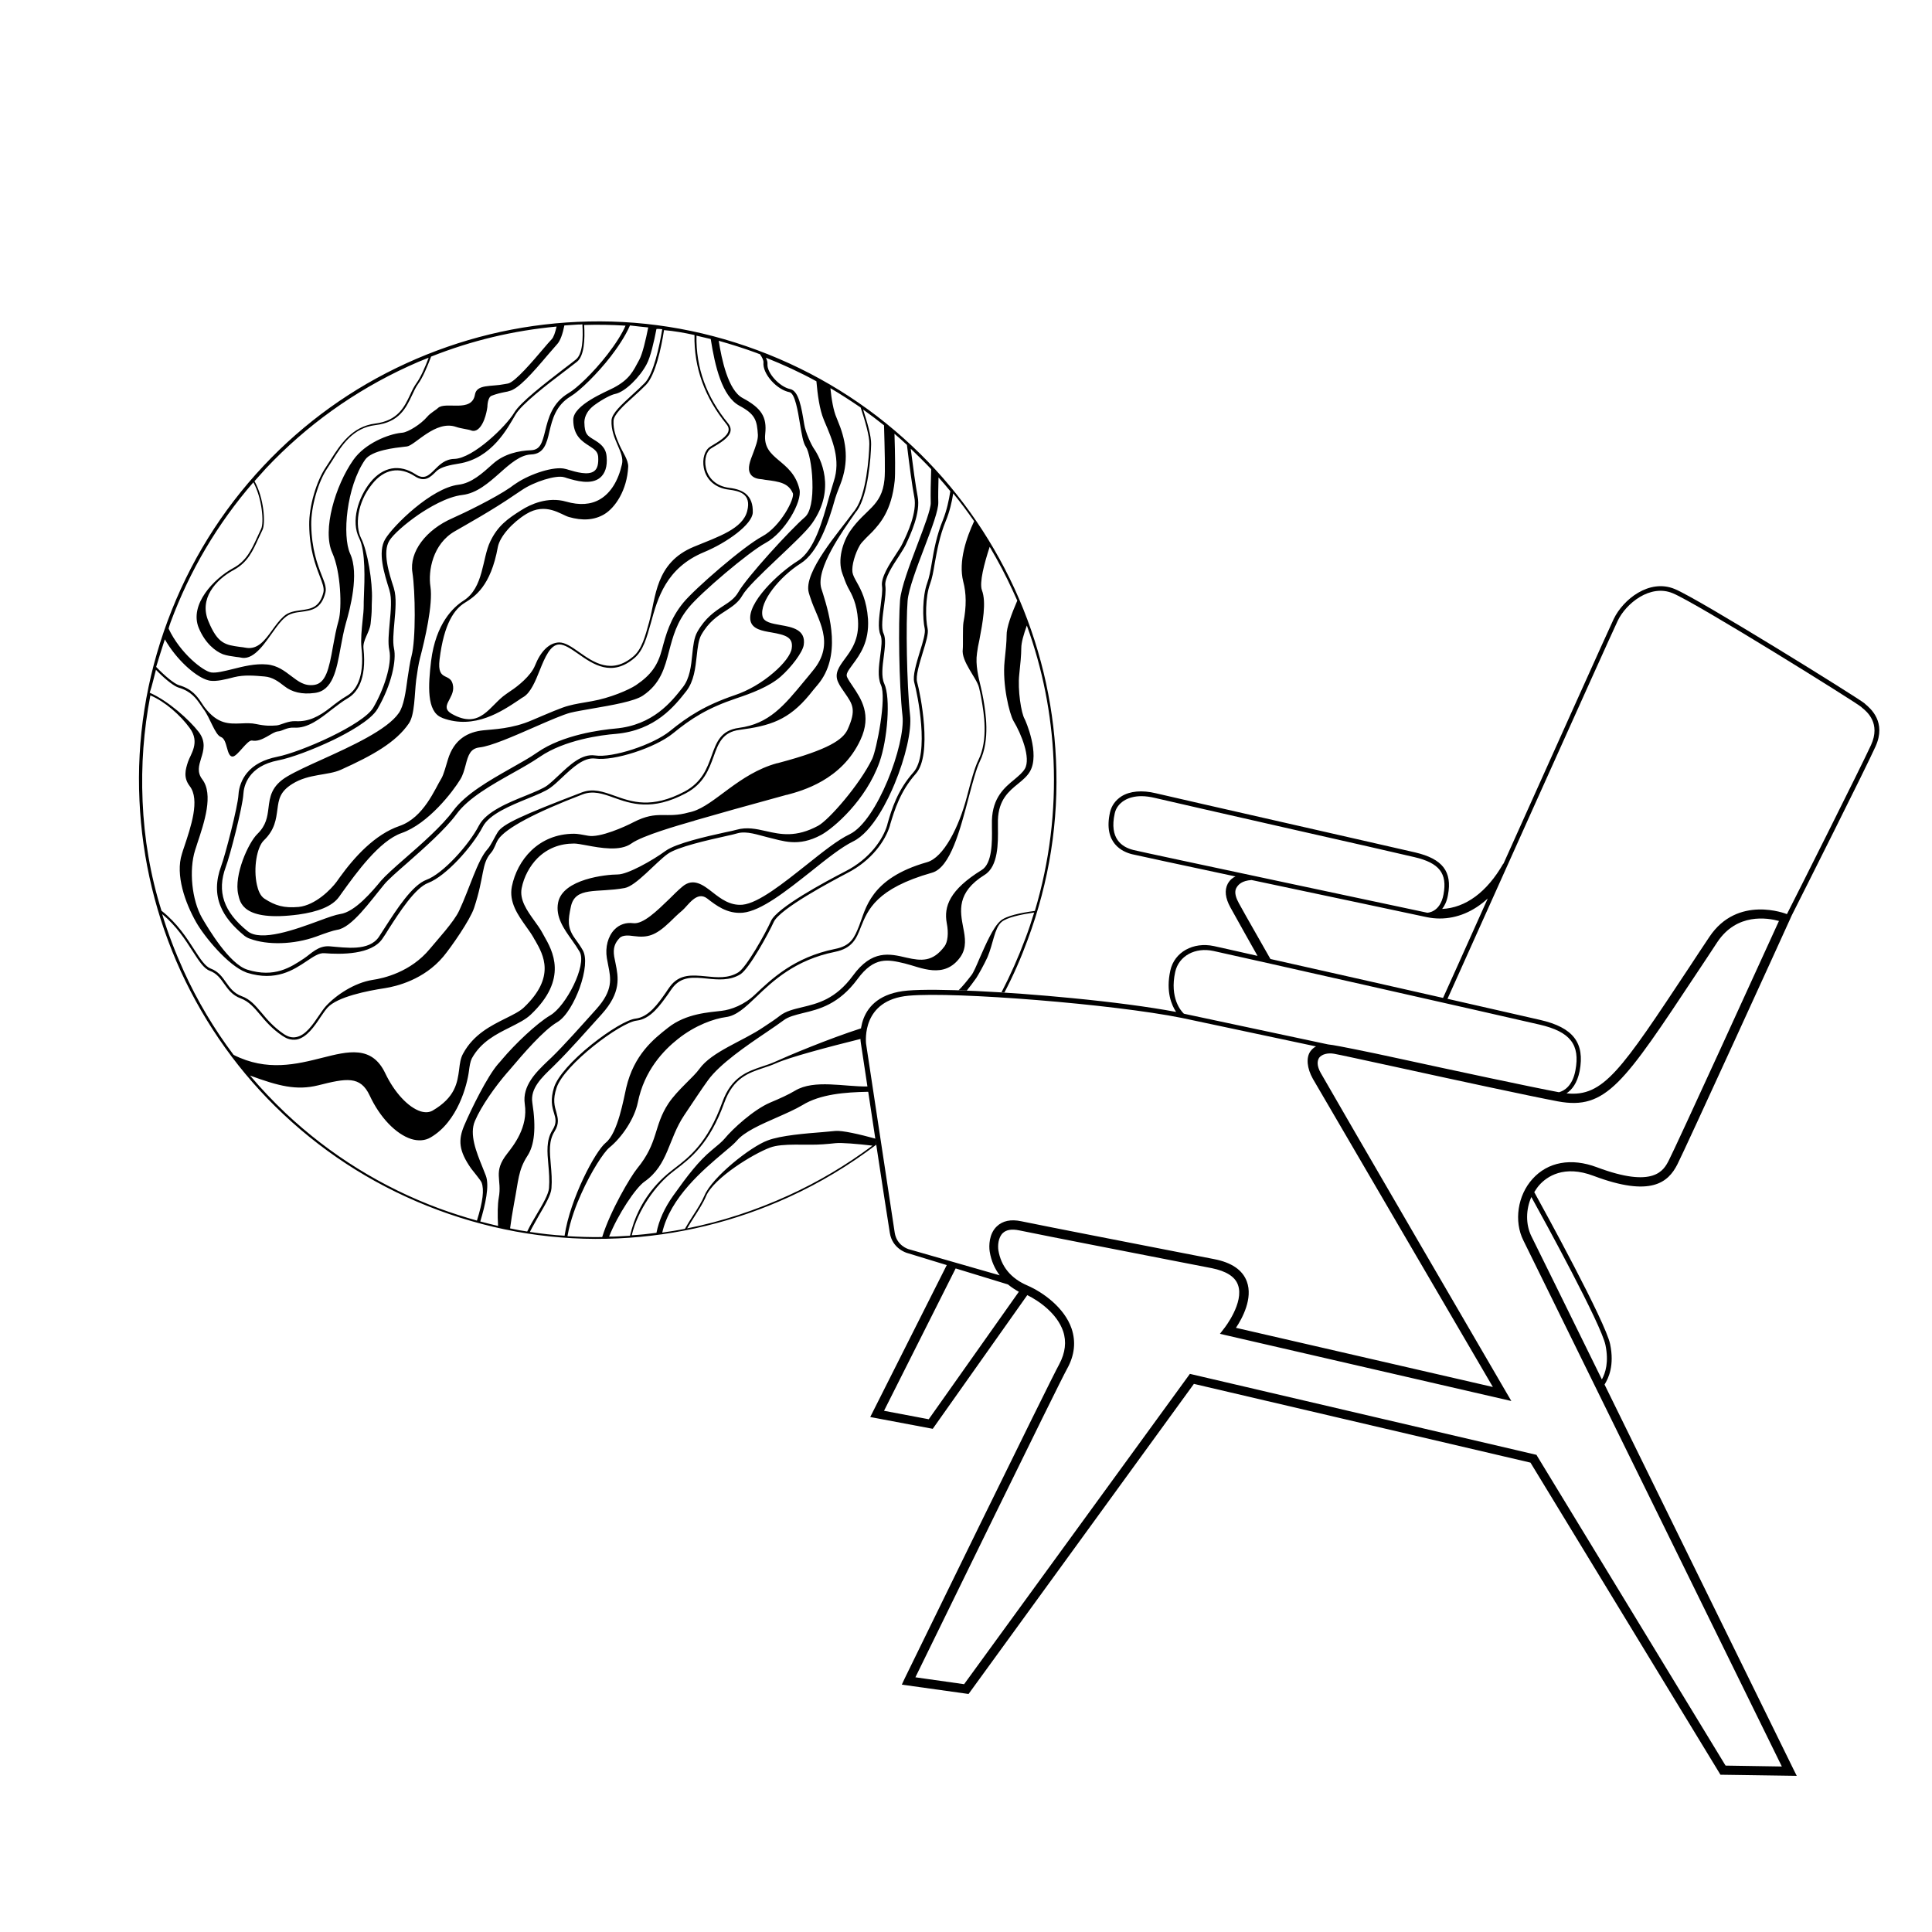 <?xml version="1.0" encoding="UTF-8"?> <!-- Generator: Adobe Illustrator 24.1.3, SVG Export Plug-In . SVG Version: 6.00 Build 0) --> <svg xmlns="http://www.w3.org/2000/svg" xmlns:xlink="http://www.w3.org/1999/xlink" id="Слой_1" x="0px" y="0px" viewBox="0 0 868.5 868.6" style="enable-background:new 0 0 868.5 868.6;" xml:space="preserve"> <g id="Слой_1_1_"> </g> <g id="Слой_2_1_"> <g> <g> <path d="M838.5,316.5l-0.3-0.3c-2.5-2.2-74.6-47-85.3-51.4c-11.5-4.8-23.3,4.7-27.5,13.5c-2.3,4.8-28.4,62.9-49.6,110.1 c0-0.1,0-0.2,0-0.2c-7.4,12.9-17,19.9-27.5,20.4c1.1-1.4,2.1-3.4,2.6-6.2c2-10.6-2.4-16.3-14.7-19.2c-5.8-1.3-30.5-7-56.6-12.9 c-27.7-6.3-56.3-12.8-60-13.7c-6.2-1.5-11.7-1-15.5,1.4c-2.6,1.7-4.4,4.1-5.1,7.1c-3.2,14.1,5.8,17.9,9.9,18.9 c1.6,0.4,22.1,4.8,46.5,10c-1.2,0.5-2.5,1.5-3.5,3.3c-1.5,2.9-1.1,6.4,1.2,10.6c2.9,5.2,9.4,16.9,12.2,21.8 c-10.5-2.4-17.8-4-19.6-4.4c-9.3-2-17.8,2.7-19.6,11c-2.1,9.5,0.6,15.6,2.6,18.6c-12.2-2.3-29.1-4.5-46.7-6.2 c-29.6-2.9-60.8-4.5-74-3.4c-24.6,2.1-21.1,23.3-21,23.7c0.1,0.8,11.9,78.8,13,85.2c1.1,7,7.3,8.9,7.6,9l18,5.5L391.2,637 l28.1,5.3l42.5-60.1c5.3,2.6,13.4,8.3,16.1,16.2c1.6,4.7,1,9.7-1.7,14.8c-4.3,7.7-66.9,136-69.6,141.5l-1.2,2.6l30,4.2 l101.3-139.4L688,657.5l84.8,139.3l0.6,1l34.3,0.5l-1.5-3c-0.7-1.5-50.3-102.4-84.9-172.9c1.8-2.9,4.5-8.6,2.5-18.2 c-2.1-10-29.4-59.8-34.1-68.3c0.7-1.1,1.4-2.2,2.3-3.2c3.3-3.7,11-9.2,24.4-4.1c25.8,9.7,33.5,2.9,37.6-5.1 c3.4-6.6,48.6-105.6,50.5-109.9l0.9-2l0,0c4.8-9.5,33.2-66,37.7-76C848.1,324.6,840.9,318.5,838.5,316.5z M509.5,382.1 L509.5,382.1c-5.2-1.3-10.9-5.1-8.4-16.4c0.5-2.4,2-4.4,4.2-5.8c2.1-1.3,4.8-2,7.8-2c1.9,0,4,0.3,6.1,0.8 c3.7,0.9,32.3,7.4,60,13.7c26.1,5.9,50.8,11.5,56.6,12.9c11.2,2.6,14.9,7.3,13.1,16.8c-1.5,8.2-7.3,8.2-7.3,8.2 C640.3,410,513.3,383.1,509.5,382.1z M556.9,406c-1.1-2-2.2-4.7-1.2-6.7c0.9-1.7,2.6-3.4,6.9-3.7c35.4,7.5,75.7,16,78.8,16.7l0,0 c2,0.4,3.9,0.6,5.8,0.6c7.8,0,15.2-3.1,21.6-9c-10.2,22.8-18.3,40.7-20.1,44.7c-25.5-5.8-56.3-12.7-77.6-17.5 C569,427.3,560.1,411.9,556.9,406z M528.3,436.9c1.6-7.2,9-11.2,17.2-9.4c8,1.7,130.7,29.4,146.6,33.1c13.8,3.2,18.3,9,16.1,20.6 c-1.3,7-5.1,9.2-7.4,9.8c-12.8-2.4-46.9-9.7-71.7-15.1c-15.5-3.4-27.9-5.8-29.9-6.1c-0.7-0.1-1.5-0.2-2.2-0.3l-64.8-13.8 C531,454.6,525.7,448.7,528.3,436.9z M408.3,561.5c-0.2-0.1-5.2-1.6-6.1-7.4c-1-6.4-12.8-84.4-12.9-85.1 c0-0.8-2.1-19.5,19.2-21.4c20.9-1.9,92,3.8,122.8,10l0,0l60.3,12.8c-1,0.5-1.9,1.3-2.6,2.3c-1.9,2.8-1.5,7.5,1.2,12.3 c5.7,9.9,67.8,116,80.9,138.5l-115.5-26.6c2.9-4.3,7.7-13.3,4.9-20.8c-1.9-5.2-6.9-8.6-14.8-10.1l-18.5-3.6 c-22.9-4.5-51.5-10-68.1-13.4c-4.7-1-8.4-0.2-11,2.3c-3.5,3.3-3.6,8.7-3.2,11.3c0.7,4.4,2.4,7.9,4.5,10.7L408.3,561.5z M417.5,638l-20.1-3.8l32.2-64l23.5,7.2c1.6,1.3,3.3,2.4,4.9,3.3L417.5,638z M721.7,604.6c1.6,7.7,0,12.6-1.6,15.5 c-16.4-33.4-29.3-59.6-31.7-64.4c-2.6-5.3-2.5-12,0-17.6C694.5,549.1,719.8,595.4,721.7,604.6z M750.2,521.6 c-2.3,4.5-6.6,12.8-32.4,3.1c-11.5-4.3-22-2.4-28.9,5.3c-6.7,7.4-8.4,19-4.1,27.6c6.9,13.9,103,209.6,116.2,236.5l-25.3-0.4 l-84.6-139l-0.4-0.7l-155.8-36.4L433.4,757.1l-21.9-3.1c9.1-18.5,64.3-131.7,68.2-138.7c3.4-6.1,4-12.2,2-18.1 c-3.2-9.3-12.7-16.2-19.8-19.3c-7.5-3.2-11.9-8.6-13.1-15.9c-0.3-2-0.1-5.7,2-7.7c1.6-1.5,4-1.9,7.4-1.2 c16.6,3.4,45.2,8.9,68.1,13.4l18.5,3.6c6.4,1.3,10.4,3.8,11.7,7.5c2.9,7.9-6,19.3-6.1,19.4l-2,2.6l131,30.2l-2.4-4.1 c-0.8-1.3-77.1-132.4-83.3-143.4c-1.8-3.2-1.6-5.4-0.7-6.8c1.2-1.6,3.9-2.3,6.7-1.8c1.9,0.3,13.7,2.9,28.5,6.1 c25.1,5.5,59.4,12.9,72.1,15.3c21.7,4,29.5-7.9,62.7-58c2.8-4.2,5.8-8.7,9-13.6c8.8-13.2,22.5-10.9,27.7-9.5 C793,428.7,753.3,515.7,750.2,521.6z M841.1,334.9c-4.6,10-33.2,67-37.8,76h-0.1c-0.2-0.1-22.1-8.8-34.8,10.3 c-3.2,4.8-6.2,9.3-9,13.6c-30.8,46.5-38.6,58.4-55.2,56.7c2.4-1.6,4.8-4.5,5.9-10c2.4-12.7-2.9-19.6-17.7-23 c-5.1-1.2-21.6-4.9-41.7-9.5c6.8-15.1,72.8-162.2,76.5-169.9c3.7-7.8,14.6-16.7,24.8-12.4c10.9,4.5,82.3,49,84.7,51.1l0.3,0.3 C839.4,320,845.5,325.2,841.1,334.9z"></path> </g> </g> <path d="M393.7,511.9c-7.3-2-15.1-3.8-18.2-3.5c-1.4,0.1-3.3,0.3-5.4,0.5c-7.6,0.6-19.2,1.5-25.1,3.8c-7.6,2.8-24.8,16.4-28.3,24.7 c-1.2,2.8-3.1,5.9-5.2,9.1c-1.2,1.9-2.5,3.9-3.6,5.9c-3.4,0.7-6.8,1.2-10.2,1.7c3.6-15.8,18.5-28.3,27.5-35.9 c2.8-2.3,5-4.2,6.1-5.5c3.3-3.9,10.7-7.2,17.8-10.3c4.3-1.9,8.4-3.7,11.6-5.6c8.1-5,19.4-5.8,29.3-6c0.2,0,0.3,0,0.5,0 c-0.1-0.8-0.2-1.6-0.4-2.4c-0.1,0-0.1,0-0.2,0c-10.2,0.2-23.9-3.3-32.5,1.9c-3,1.8-7,3.6-11.3,5.4c-7.4,3.2-16.8,11.8-20.4,16.2 c-1,1.2-3.1,3-5.8,5.2c-5.8,4.8-10.8,11.3-17.2,20.3c-4,5.6-6.5,11.2-7.6,16.8c-3.7,0.5-7.4,0.9-11.1,1.1 c2.7-11.5,10.9-22.7,18.3-28.4c0.5-0.4,0.9-0.7,1.4-1.1c6.8-5.2,15.2-11.6,21.9-30.1c4-11.1,10.9-13.4,17.5-15.6 c1.9-0.6,3.9-1.3,5.7-2.1c6-2.7,23.3-7.3,38.2-11c0-1.3,0-2.9,0.3-4.8c-15.2,4.9-33,12.4-38.9,15.1c-1.8,0.8-3.8,1.5-5.7,2.1 c-6.8,2.3-13.9,4.7-18,16.1c-6.6,18.3-14.9,24.7-21.6,29.8c-0.5,0.4-0.9,0.7-1.4,1.1c-9.6,7.5-14.4,16.6-16.7,23 c-0.7,2-1.3,4.1-1.8,6.1c-1.8,0.1-3.5,0.2-5.3,0.3c-1.4,0.1-2.7,0.1-4.1,0.1c3.9-9.9,12-22,15.9-24.7c10.8-7.6,10.6-19,17.9-29.9 c4.1-6.1,7.9-11.9,10.6-15.6c5.3-7.4,17.5-15.7,26.4-21.7c3.1-2.1,5.7-3.9,7.6-5.3c2.2-1.7,5.3-2.4,8.8-3.3 c7.2-1.7,16.1-3.9,24.5-15.3c7.5-10.2,13.6-8.8,21.2-7c7.1,1.7,17.8,7.4,25.1-3c2.8-4.1,2.1-8.6,1.2-13.1 c-1.4-7.4-3.1-15.8,9.6-23.7c6.2-3.8,6.1-14.4,6-21.4c0-1.3,0-2.4,0-3.3c0.3-9.1,4.9-12.9,9.1-16.3c2.1-1.7,4.1-3.4,5.3-5.5 c4.6-7.9-2-22.9-2.4-23.6c-1.5-2.5-3.2-13-2.4-20.1c0.5-4.5,0.9-8.8,0.9-11.7c0-2.6,1.1-6.3,2.5-10.2c7.1,19.5,11.1,39.8,12,60.5 c1,23-1.8,45.7-8.4,67.8c-6.2,0.8-13,2.2-15.5,4.5c-3.3,2.9-6.6,10.6-9.3,16.7c-1.5,3.5-2.8,6.6-3.8,7.8c-2,2.6-3.8,4.8-5.7,6.7 c1.2,0,2.4,0.1,3.7,0.1c1.4-1.7,2.8-3.6,4.3-5.7c0.9-1.4,3.4-5.8,5-9.3c2.6-6.1,3.1-13,6.3-15.8c2.4-2.1,8.7-3.4,14.7-4.3 c-1.2,3.9-2.5,7.9-4,11.8c-3.1,8.3-6.7,16.4-10.7,24.1c0.4,0,0.9,0.1,1.3,0.1c4-7.6,7.5-15.6,10.5-23.8c9.7-26.1,14-53.3,12.7-80.9 c-1.2-26.6-7.5-52.5-18.6-76.8c-11.2-24.3-26.7-46-46.1-64.2c-20.1-18.9-43.5-33.4-69.6-43.1c-26.1-9.7-53.3-14-80.9-12.7 c-26.6,1.2-52.5,7.5-76.8,18.6s-46,26.7-64.2,46.1c-18.9,20.1-33.4,43.5-43.1,69.6s-14,53.3-12.7,80.9c1.2,26.6,7.5,52.5,18.6,76.8 c11.2,24.3,26.7,46,46.1,64.2c20.1,18.9,43.5,33.4,69.6,43.1s53.3,14,80.9,12.7c26.6-1.2,52.5-7.5,76.8-18.6 c14-6.4,27.1-14.3,39.2-23.5C394,514,393.8,513,393.7,511.9z M312.2,150.6c-0.3,14.6,4.6,28.1,14.4,40.1c0.8,1,1.1,1.9,0.9,2.9 c-0.5,2.6-4.4,4.9-7.9,7l-0.3,0.2c-2.5,1.5-3.7,5.5-2.9,9.6c1.1,5.4,5.3,9,11.2,9.7c4.7,0.6,10.3,1.8,8.3,9.6 c-2,8-12.8,11.5-24,16.1c-17.4,7.2-17,22.7-20.1,33.9c-1.8,6.5-3.3,12.2-7.1,15.4c-9.8,8.3-17.9,2.6-24.3-1.9 c-3.4-2.4-6.3-4.4-9-4.4c-4.6,0.1-8.4,4.1-10.9,10.4c-1.9,4.7-7.9,9.4-10.8,11.3c-0.7,0.5-1.5,1-2.3,1.6c-7.3,5-11.4,16.1-24.3,8.8 c-5.8-3.3,1.2-6.8,0.6-12.3c-0.7-6.8-7.4-1.5-6.1-12.1c2-16.5,6.8-22.7,11.3-25.5s11.7-7.4,14.9-25.1c0.9-4.7,6.5-11,12.7-14.8 c8.9-5.5,15.7,0.3,19.2,1.3c6.2,1.8,11.5,1.4,15.9-1.2c4.9-2.9,10.3-10.8,10.8-21.4c0.1-3-2.5-6.5-3.9-9.7s-2.9-6.8-2.7-10.9 c0.1-2.8,4.4-6.8,9-10.9c1.9-1.7,3.8-3.5,5.6-5.3c4.2-4.3,6.9-16.7,8.1-24.6C303.1,148.8,307.6,149.6,312.2,150.6z M297.7,148 c-1.3,7.8-3.9,20.1-7.9,24.2c-1.8,1.8-3.7,3.6-5.6,5.3c-4.9,4.5-9.2,8.4-9.3,11.5c-0.2,4.3,1.4,8,2.8,11.2s2.5,5.9,1.9,8.5 c-1.7,7.5-5.1,12.9-9.8,15.7c-4.2,2.5-9.3,2.8-15.3,1.1c-8.3-2.4-16.2,1.3-20.1,3.8c-6.4,4-10.7,7.2-14,14.1 c-3.7,7.6-2.9,20.8-12,26.6c-4.6,2.9-12.5,10.3-14.6,27.1c-1.3,10.9-2.1,22.8,4.8,25.5c0.1,0.1,0.3,0.1,0.4,0.2 c14.3,5.3,26.7-3.1,34.2-8.1c0.8-0.6,1.6-1.1,2.3-1.5c3.1-2,5.2-7,7.1-11.8c2.4-6,4.8-11.6,8.8-11.7c2.4,0,5.2,1.9,8.5,4.2 c6.7,4.7,15.1,10.6,25.3,1.9c4-3.4,5.5-9.1,7.4-15.8c3-11,6.8-24.7,23.9-31.8c10.4-4.3,21.7-12.5,21.9-17.8 c0.1-3.8-0.9-6.5-3.1-8.4c-1.7-1.4-4.1-2.3-7.5-2.7c-5.6-0.7-9.5-4.1-10.5-9.1c-0.8-3.7,0.3-7.5,2.5-8.7l0.3-0.2 c3.6-2.1,7.8-4.6,8.3-7.5c0.2-1.2-0.2-2.4-1.1-3.5c-9.7-11.8-14.5-25-14.2-39.4c2.2,0.5,4.3,1,6.4,1.5c1.9,12.2,5.1,25.8,12.9,30 c7.1,3.8,7.9,6.5,8.3,13.1c0.1,2.3-1.1,5.4-2.1,8.1c-1.5,3.8-2.7,7-1.3,9.4c0.7,1.2,2,2,3.9,2.3c1,0.1,1.9,0.2,2.8,0.4 c6.6,0.8,10.4,1.5,12.4,6c1,2.3-5.5,15-13.7,19.4c-8.6,4.6-30.4,23.6-35.5,29.8c-6,7.3-7.9,14.6-9.6,21 c-1.9,7.2-4.9,11.5-11.7,16.1c-3.3,2.2-11.8,5.8-19.8,7.2c-4,0.7-7.8,1.3-10.3,2c-3.3,0.8-9.4,3.5-16.5,6.5c-9.1,4-17.6,4.1-22,4.6 c-6.7,0.7-13.2,3.8-16,13.3c-0.6,2-1.9,6.7-2.8,8.2c-2.9,4.6-7.9,17.7-18.9,21.5c-11.1,3.8-20.3,14-26.8,23c-0.5,0.7-1,1.4-1.5,2.1 c-2.5,3.4-9.5,10.5-17,11.3c-6.7,0.6-10.6-0.6-15.4-3.7c-2-1.3-2.9-4-3.4-6.2c-1.7-7.6,0-17,3.1-20c5-4.8,5.5-9.6,6.1-13.9 c0.6-4.6,1.1-8,6.7-11.5c7.5-4.7,16-3.7,21.9-6.4c14.2-6.4,24.7-12.3,30.5-20.8c2.7-3.9,2.5-13.1,3.3-19.6c0.5-3.6,1-7,1.7-9.7 c2.2-8.4,5.9-24.2,4.7-32.2c-1.1-7,1-19.2,11-24.9c4.8-2.8,16.8-9.4,27.1-16.5c1.2-0.8,2.2-1.5,3-2c5.6-3.8,15.3-6.8,18.9-5.8 c0.4,0.1,0.8,0.2,1.3,0.4c4,1.2,10.8,3.2,14.9-0.1c2.3-1.9,3.4-5.1,3-9.5c-0.3-4.3-3.2-6.1-5.8-7.7c-2.9-1.8-4.1-2.4-4.2-7.7 c0-1.3,0.3-4.8,4.8-8c3.6-2.6,7.4-4.5,9-4.8c4.6-0.9,11.3-7.8,14.2-13.4c1.7-3.1,3.3-10.1,4.4-15.8 C295.9,147.8,296.8,147.9,297.7,148z M291.4,147.2c-1.1,5.6-2.6,11.9-4,14.5c-2.9,5.4-4.4,8.8-11.5,12.6 c-3.4,1.8-18.2,7.7-18.2,14.4c0,7.2,4,9.7,7.1,11.7c2.5,1.6,3.9,2.6,4.1,4.9c0.2,3.2-0.3,5.3-1.7,6.4c-2.7,2.2-8.5,0.4-11.6-0.5 c-0.5-0.2-1-0.3-1.4-0.4c-5.1-1.4-15.9,2.3-21.9,6.3c-0.8,0.5-1.8,1.2-3,2.1c-6.8,4.7-20.8,11.5-25.8,13.7 c-12,5.2-19.6,15.2-18.1,24.5c1.3,8.4,1.6,30-0.4,37.5c-0.8,3-1.2,6.5-1.8,10.1c-0.8,6.1-1.7,12.4-3.9,15.5 c-5.2,7.6-21.5,15-34.5,20.9c-6,2.7-11.7,5.3-15.6,7.6c-7.3,4.3-7.9,9.3-8.5,14.2c-0.5,4-1,7.8-5,11.7c-4.1,4-10.6,18.5-8.6,27.2 c0.8,3.3,1.7,12.4,27.2,9c8.5-1.2,15-3.6,18.1-7.9c0.5-0.7,1-1.4,1.5-2.1c6.2-8.6,16.6-23.1,26.6-26.6 c12.1-4.2,23.2-18.8,26.4-24.1c1.2-1.9,1.8-4.2,2.4-6.4c1.2-4.7,2.2-7.5,6.2-8c5-0.5,15.1-4.9,24.9-9.2c6.6-2.9,12.9-5.6,16-6.4 c2.4-0.6,6.1-1.2,10-1.9c8.7-1.5,18.7-3.2,22.6-5.8c8-5.4,9.8-12.5,11.8-20.1c1.7-6.4,3.4-13,8.9-19.6c5.3-6.5,26.8-24.8,34.4-28.9 c8.6-4.6,16.6-18.5,15.3-24.1c-3.2-13.7-16.7-13-15.4-25c0.8-7.5-1.6-11.5-10.2-16.1c-6.5-3.5-9.4-17.4-10.7-25.7 c5.7,1.6,11.4,3.4,17.1,5.5c0.5,0.2,0.9,0.4,1.4,0.5c1.1,1.5,1.7,2.9,1.6,3.8c-0.2,2.4,1.1,5.4,3.6,8.2c2.4,2.7,5.5,4.6,8.1,5.1 c2.5,0.5,3.8,8.7,4.7,14.1c0.8,4.7,1.4,8.7,2.7,10.5c1.2,1.7,2.7,8.3,2.9,15.4c0.3,8.2-0.9,14.1-3.4,16.2 c-6.6,5.7-26.1,27-29.9,33.7c-1.6,2.8-4,4.4-6.8,6.2c-3.8,2.5-8,5.3-11.6,11.6c-1.5,2.6-1.9,6.3-2.3,10.2 c-0.5,5.1-1.1,10.8-4.3,14.8c-5,6.4-13.3,17-30.2,18.5c-6.7,0.6-23.7,2.8-35.1,10.7c-3.4,2.4-7.6,4.7-12,7.2 c-9.5,5.4-20.3,11.5-25.9,19.1c-4.8,6.6-14.2,14.9-21.8,21.5c-4.7,4.1-8.7,7.7-10.6,9.9c-3.8,4.6-11.7,14.1-18.4,15 c-2,0.3-5.4,1.5-9.7,3.1c-10.3,3.8-25.9,9.5-31.9,4.6c-10.8-8.7-13.9-17.8-9.8-28.9c1.9-5,7.6-27.1,7.9-32.7 c0.2-3.7,2.2-12.6,15.7-15.2c5.7-1.1,15.6-4.8,24.6-9.1c6.2-3,17-8.8,20-14c6.4-11,8.6-22,7.4-27.3c-0.6-2.9-0.2-7.2,0.2-11.7 c0.5-5.5,1-11.2-0.2-15.1l-0.1-0.4c-2.2-6.7-5.1-16-2-21.1c1.7-2.8,7.1-7.6,13.2-11.8c4.3-2.9,12.6-8,19.7-8.8 c6.5-0.8,11.7-5.4,16.8-9.9c4.7-4.2,9.2-8.1,14-8.3c5.9-0.2,7.1-5.1,8.3-10.4c1.3-5.5,2.9-11.7,9.5-15.7c4.3-2.6,12.1-10.3,18-17.9 c2.7-3.5,6.5-8.9,8.7-14C286.1,146.7,288.8,146.9,291.4,147.2z M119.6,210.5c18.2-19.3,39.7-34.7,63.9-45.8c3-1.4,6.1-2.7,9.2-3.9 c-1.6,4.3-3.6,8.8-5.4,11.3c-1.1,1.5-2,3.3-2.9,5.3c-2.6,5.5-5.5,11.7-15.7,13c-10.5,1.3-15.8,9.6-20,16.2 c-0.8,1.2-1.5,2.3-2.2,3.4c-4.3,6.3-7.6,17.7-7.5,25.9c0.1,11.2,2.9,18.3,4.7,23c1.2,3.1,2.1,5.4,1.7,7.3c-1.7,7-5.7,7.5-10,8.1 c-2.8,0.4-5.6,0.7-7.9,2.8c-1.9,1.7-3.5,3.9-5.1,6.1c-3.3,4.6-6.5,8.9-11.8,8c-1-0.2-1.9-0.3-2.8-0.4c-6.4-0.9-9.9-1.3-14.1-11.5 c-4.3-10.1,3.1-18.6,11.4-23.1c6.3-3.4,8.6-8.7,11.1-14.2c0.6-1.3,1.2-2.6,1.8-3.8c1.4-2.9,0.7-14.3-3.6-21.9 C116.2,214.3,117.9,212.4,119.6,210.5z M76.7,279.7c8.6-23.2,21.1-44.3,37.2-62.9c4,7.3,4.8,18.2,3.5,20.9 c-0.6,1.3-1.2,2.6-1.8,3.9c-2.5,5.4-4.8,10.6-10.8,13.8c-8.6,4.7-19.9,16.4-15.4,27c2.9,6.9,7.5,10.4,10.8,11.7 c1.7,0.6,3.7,0.9,5.9,1.2c0.9,0.1,1.8,0.2,2.7,0.4c5.8,0.9,10.9-7.6,14.3-12.2c1.5-2.1,3.1-4.3,5-5.9c2.1-1.9,4.9-2.3,7.5-2.6 c4.4-0.6,8.9-1.2,10.7-8.7c0.5-2.1-0.4-4.5-1.7-7.7c-1.9-4.9-4.5-11.7-4.7-22.7c-0.1-8.1,3.1-19.3,7.3-25.5 c0.7-1.1,1.4-2.2,2.2-3.4c4.3-6.9,9.2-14.7,19.4-15.9c10.7-1.3,13.7-7.7,16.4-13.4c0.9-1.9,1.7-3.7,2.8-5.2c2-2.7,4.1-7.7,5.8-12.2 c18.1-7.2,37-11.7,56.4-13.5c-0.6,2.6-1.3,4.8-2.2,5.7s-2.4,2.7-4.2,4.8c-4,4.7-12.2,14.4-15.4,15.1c-0.5,0.1-1.1,0.2-1.7,0.3 c-5.9,1.2-12.4-0.1-13.2,4.7c-1.4,8.3-13.2,2.9-16.6,6c-1,1-3.4,2.2-4.9,4c-2.9,3.4-8.5,6.8-11,7.1c-0.3,0-0.6,0.1-0.9,0.1 c-5.4,0.6-16,4.6-21.3,12.2c-8,11.4-14.1,31.5-9.4,41.8c3.8,8.3,4.4,24.8,2.8,30.4c-1.1,3.8-1.8,7.7-2.5,11.5 c-1.8,10.4-3.3,16.7-8.5,17.4c-4.4,0.6-7.1-1.6-10.3-4c-2.9-2.2-6.2-4.8-10.9-5.2c-5.3-0.5-10.7,0.9-15.5,2.1 c-3.7,0.9-7.2,1.8-9.5,1.5c-3.6-0.5-14-8.6-19.2-19.7C76,281.6,76.4,280.7,76.7,279.7z M74.1,287.4c5.2,9.1,13.3,16.2,18.5,18.1 c0.6,0.2,1.2,0.4,1.8,0.5c3,0.4,6.7-0.5,10.9-1.6c4.5-1.1,9-0.7,13.6-0.3c3.7,0.3,6.3,2.3,9,4.4c3.3,2.6,7.8,3.8,13.6,3 c8.1-1,9.8-10.4,11.6-20.3c0.7-3.7,1.4-7.6,2.4-11.1c1.8-6.2,6.1-22.1,1.9-31.2c-3.6-7.9-1.7-30,6.7-42.2c3-4.3,13.5-5.4,17.9-5.9 c0.3,0,0.6-0.1,0.9-0.1c3.6-0.4,12.9-12,22.1-8.8c2.3,0.8,5.6,1.1,6.8,1.6c1,0.4,2.1,0.2,3-0.5c3.4-2.6,4.3-10,4.3-10.1 c0-0.4,0.1-4.3,1.9-5c2.1-0.8,3.7-1.2,6.2-1.7c0.6-0.1,1.2-0.2,1.7-0.4c4.1-0.9,10.3-7.9,17.4-16.3c1.7-2,3.2-3.7,4-4.6 c1.6-1.6,2.7-5,3.4-8.6c2-0.1,4-0.3,6-0.4c0.7,0,1.4,0,2.1-0.1c0.4,6.4,0.1,13.4-2.9,15.8c-1.4,1.1-3.4,2.7-5.7,4.4 c-8.1,6.3-19.3,14.8-22.1,19.6c-3.5,5.9-18.4,20.5-26.9,20.7c-4.1,0.1-6.6,2.6-8.8,4.8c-2.6,2.6-4.7,4.7-8.6,2.1 c-7.2-4.7-14.6-3.4-20.3,3.6c-5.4,6.7-8.9,17.5-5,25.2c2.9,5.8,2.4,18.9,2.1,25.9c-0.1,1.9-0.1,3.5-0.1,4.4c0,1.7-0.2,4.1-0.5,6.6 c-0.4,4-0.9,8.6-0.5,12.4c1.5,13.8-2.8,19.4-6.7,21.6c-2.4,1.4-4.9,3.3-7.3,5.2c-5.2,4.1-9.9,6.4-15.5,6.1 c-3.6-0.2-6.6,1.7-8.6,1.9c-2.7,0.2-4.9,0.3-9.2-0.6c-2.2-0.5-4.5-0.4-6.7-0.3c-5.5,0.2-10.6,0.5-16.5-7.2 c-0.4-0.6-0.9-1.2-1.3-1.9c-2-3-4.3-6.4-10.3-8.1c-2-0.6-6.3-4.1-10.2-8.2C71.4,295.9,72.7,291.6,74.1,287.4z M70.1,301.1 c0.4,0.4,0.8,0.8,1.2,1.2c3.6,3.6,7.2,6.3,9,6.8c5.7,1.7,7.9,4.9,9.9,7.8c0.5,0.7,0.9,1.3,1.3,1.9c2.9,3.7,5.1,11.5,7.8,12.5 c3.1,1.1,2.4,8.9,5.3,8.8c2.2-0.1,6.6-7.6,8.7-7.2c4.5,0.9,8.9-3.9,11.6-4.1c2-0.1,3.9-1.9,7.4-1.7c5.9,0.4,11.5-3.9,16.8-8.1 c2.4-1.8,4.8-3.7,7.2-5.1c4.1-2.4,8.6-8.2,7.1-22.4c-0.4-3.8,2.7-7.1,3.2-11.1c0.3-2.7,0.5-5,0.5-6.7c0-0.9,0-2.4,0.1-4.3 c0.3-7.6-1.9-21.6-4.9-27.5c-2.7-5.4-1.9-15.8,5-24.3c5.4-6.8,12.3-8,19.2-3.5c4.5,2.9,7,0.4,9.6-2.2c2.1-2.1,6.5-2.9,10.2-3.5 c14.9-2.4,21.9-16,25.5-22.1c2.7-4.6,14.2-13.5,21.9-19.3c2.3-1.8,4.3-3.3,5.7-4.4c3.2-2.6,3.6-9.9,3.2-16.5 c6.2-0.2,12.4-0.1,18.6,0.3c-1.6,3.7-4.4,8.1-8.1,12.9c-6.6,8.5-14,15.4-17.5,17.4c-7.4,4.4-9.1,11.3-10.5,16.9 c-1.4,5.7-2.3,8.6-6.4,8.8c-5.5,0.2-12.1,1.6-17.1,6.1c-4.8,4.3-9.6,8.7-15.5,9.4c-12.2,1.5-29.3,18.4-32.9,24.4 c-3.6,5.9-0.4,15.7,1.8,22.8l0.1,0.4c1.1,3.5,0.6,9,0.1,14.3c-0.4,4.7-0.9,9.2-0.2,12.4c1.4,6.4-2.6,18.1-7.2,25.9 c-4.5,7.7-32.5,20-43.2,22.1c-6,1.2-10.6,3.6-13.6,7.3c-2.2,2.7-3.6,6.2-3.8,9.8c-0.3,5.4-6,27.3-7.8,32.1 c-2.4,6.5-2.5,12.6-0.2,18.1c1.9,4.6,5.4,8.8,10.6,13.1c0.8,0.6,1.6,1.1,2.6,1.4c7.7,2.9,19.6,2.7,29.8-1c4-1.5,7.5-2.7,9.3-3 c6.6-0.9,14.9-12.8,21.2-20.4c1.7-2.1,5.7-5.6,10.4-9.7c7.6-6.7,17.1-15.1,22.1-21.9c5.3-7.3,15.9-13.2,25.3-18.5 c4.5-2.5,8.7-4.9,12.2-7.3c11.1-7.6,27.6-9.8,34.2-10.3c17.8-1.6,26.4-12.6,31.6-19.2c3.5-4.5,4.1-10.5,4.7-15.8 c0.4-3.7,0.8-7.2,2-9.4c3.3-5.9,7.4-8.6,11-10.9c2.9-1.9,5.7-3.7,7.5-6.9c3.7-6.6,26.5-25.4,31.4-32.5c10.9-15.5,3.7-29.3,0.8-33.5 c-1-1.4-3.8-7.1-4.4-11.1c-1.2-7.3-2.4-14.9-6.3-15.7c-4.8-1-10.5-7.3-10.2-11.2c0.1-0.9-0.2-1.8-0.7-2.9 c7.8,3.1,15.4,6.6,22.7,10.6c0.5,5.8,1.4,12.7,3.3,17.2l0.4,1c3.6,8.4,7.3,17.1,4.1,26.8c-0.7,2.2-1.4,4.7-2.2,7.4 c-2.9,10.6-6.6,23.7-13.9,28.3c-8.7,5.4-23.2,19.1-21.3,27.1c0.9,3.6,5.2,4.4,9.4,5.1c6.2,1.1,9.9,2.1,9.1,7.2 c-0.4,2.8-3.6,7-8.2,10.9c-5.2,4.5-11.4,8.1-17.4,10.1c-13.2,4.5-21,9.5-29.1,16.1c-7.6,6.2-25.9,12.2-33.7,11 c-6-0.9-11.4,4.3-16.3,8.9c-1.8,1.7-3.6,3.4-5.2,4.6c-1.9,1.4-5.4,2.8-9.5,4.5c-8,3.2-18,7.3-21.2,13.5 c-4.5,8.7-16.2,21.7-23.6,24.4c-6.4,2.4-13.4,13.3-18.5,21.2c-1.1,1.7-2.1,3.2-2.9,4.5c-4.5,6.5-14.8,4.8-22.1,4.2 c-5.2-0.4-8.3,3.3-11.6,5.5c-5.9,3.9-13.2,8.8-25.4,5c-8.1-2.5-17.6-18.5-20.4-23.3c-4.6-8.1-5.9-21.5-3.1-30.4c0.3-1,0.7-2,1-3.1 c3.1-9.3,7.4-22,2.2-28.8c-2.4-3.2-1.5-6.1-0.5-9.4c1.1-3.5,2.3-7.5-1.1-11.9c-4.2-5.4-13.6-13.9-22-17.6 C68.5,307.8,69.2,304.5,70.1,301.1z M64.1,360.1c-0.7-16,0.5-31.9,3.5-47.5c6.6,2.8,13.5,8.9,17.7,14.7c4.8,6.5,0.3,11.8-0.8,15.2 c-1.1,3.4-2.2,7,0.8,10.9c4.7,6.1,0.5,18.3-2.5,27.3c-0.4,1.1-0.7,2.1-1,3.1c-3.1,9.5,1.5,22.2,6.4,30.8 c3.5,6.2,14.2,19.4,22.4,22.5c0.2,0.1,0.3,0.1,0.5,0.2c12.9,4,20.9-1.3,26.7-5.2c3-2,5.6-3.8,8-3.6c7.6,0.6,21.2,0.7,26.1-6.5 c0.9-1.3,1.9-2.8,2.9-4.5c4.7-7.3,11.8-18.4,17.7-20.6c7.9-3,19.8-16.2,24.5-25.2c2.9-5.7,12.6-9.6,20.4-12.8 c4.2-1.7,7.8-3.2,9.9-4.7c1.7-1.2,3.5-2.9,5.4-4.7c4.6-4.3,9.7-9.2,14.9-8.5c8.3,1.2,26.9-4.8,34.9-11.3 c8.2-6.7,15.5-11.4,28.6-15.8c6.3-2.1,14.5-5.1,19.8-9.7c4.9-4.3,9.9-11,10.4-14.2c1.1-7-5.3-8.1-10.4-9c-3.9-0.7-7.5-1.3-8.1-3.9 c-1.6-6.6,7.9-18,17.1-23.8c7.8-4.9,12.5-18.2,15.5-29.1c0.8-2.7,2.3-6.1,3-8.2c3.4-10.2,1.6-18.8-1.9-27.1l-0.4-1 c-1.5-3.4-2.3-8.5-2.8-13.4c4.6,2.7,9.2,5.7,13.6,8.7c2,6,4,12.9,3.9,16.4c-0.1,5.9-1.4,22.6-6.2,29.3c-0.3,0.5-0.7,1-1.2,1.6 c-5.8,8.1-22.5,26.8-19.8,36c0.2,0.8,0.5,1.6,0.8,2.5c2.9,9.2,11.5,20,1,32.5c-1.3,1.6-2.5,3.1-3.7,4.5 c-9.3,11.3-16,19.4-29.5,21.2c-8.2,1.1-10.1,6.4-12.3,12.5c-2,5.6-4.3,11.9-12.1,16.1c-14.9,7.9-23.8,4.7-31.6,1.9 c-5.1-1.8-9.5-3.4-14.6-1.5c-27.2,10.4-35.4,14.2-37.8,17.8c-1.2,1.8-3.1,6.1-4.7,7.8c-4.5,5-8,17.6-12.7,27.6 c-2.3,5-10,13.3-13.2,17.2c-8.6,10.4-20.8,13.2-25.7,13.9c-8.2,1.3-16.4,6.8-21,11.8c-1,1.1-2,2.6-3.1,4.2c-2.7,4-6,8.9-10.2,9.7 c-1.9,0.4-3.8-0.1-5.8-1.5c-4.5-3.1-7.3-6.4-9.8-9.4c-2.8-3.3-5.1-6.1-9-7.5c-3.5-1.3-5.3-3.8-7-6.2c-1.7-2.4-3.4-4.9-6.9-6.2 c-2.4-0.9-4.6-4.2-7.3-8.4c-3.4-5.3-7.7-12-14.8-17.6C67.6,393.5,64.8,377,64.1,360.1z M82.6,436.5c-3.8-8.4-7.1-16.9-9.7-25.6 c6.5,5.4,10.5,11.7,13.7,16.7c2.8,4.3,5,7.8,7.7,8.8c3.2,1.2,4.8,3.5,6.5,5.9c1.8,2.5,3.6,5.1,7.4,6.5c3.7,1.4,6,4.1,8.7,7.3 c2.5,3,5.4,6.4,10,9.5c0.8,0.5,1.6,1,2.4,1.3c1.4,0.5,2.7,0.6,4.1,0.4c4.5-0.9,8-6,10.7-10.1c1.1-1.6,2.1-3.1,3.1-4.2 c4.4-4.9,17.9-7.6,25.9-8.8c5-0.8,17.4-3.7,26.2-14.2c3.5-4.2,12-16.4,13.8-21.8c4.8-14.5,3.2-19.8,7.6-24.8 c1.6-1.8,2.1-4.3,3.3-6.1c3.4-5,16.5-12,37.9-20.2c4.8-1.8,9.1-0.3,14.1,1.5c7.6,2.7,17.1,6.1,32.3-2c8.1-4.3,10.4-10.8,12.5-16.5 c2.1-5.9,4-11,11.6-12c13.8-1.8,22.1-4.4,31.5-15.8c1.2-1.5,2.4-3,3.7-4.5c10.8-12.8,5.3-31.4,2.4-40.8c-0.3-0.8-0.5-1.7-0.8-2.5 c-2.6-8.8,9.7-26,14.9-33.4c0.4-0.6,0.8-1.2,1.2-1.6c4.9-7,6.2-23.9,6.3-29.8c0.1-3.5-1.7-9.8-3.6-15.6c3.2,2.3,6.4,4.7,9.4,7.1 c0.3,10.7,0.6,21.1,0.2,24.4c-1.2,12.1-8.5,13.1-15.4,23.1c-3.4,5-5.8,13-3.5,19.2c0.8,2.1,1.4,4.1,2.5,6.2c1.8,3.2,4,7.2,4.5,14.7 c0.6,8.7-3.1,13.6-6,17.5c-2.4,3.3-4.7,6.3-3,10.2c0.7,1.6,1.8,3.2,3,4.9c3.6,5.2,5.4,7.6,1.3,16.6c-2.1,4.4-8.2,8.9-30.8,14.9 c-0.3,0.1-0.6,0.2-0.9,0.2c-17.2,4.7-28,18.8-38,21.7c-0.4,0.1-0.9,0.3-1.6,0.4c-10.6,3-13.8-1.3-24.9,4.4 c-3.8,2-15.1,7.1-20.4,6.1c-2.6-0.5-4.8-0.9-6.3-0.9c-16.1,0-25.6,11.9-28,23.7c-1.4,7.1,2.8,12.9,6.4,18c1.3,1.8,2.5,3.5,3.4,5.1 c0.2,0.4,0.4,0.8,0.7,1.2c3.7,6.5,9.3,16.4-5.1,30.1c-1.9,1.8-4.8,3.2-8.2,4.9c-6.4,3.2-14.4,7.1-19.1,15.8 c-1.2,2.1-1.5,4.6-1.8,7.2c-0.8,5.9-1.7,12.5-12,18.5c-1.5,0.8-3.2,0.9-5.3,0.3c-5.6-1.8-11.8-8.5-15.9-17.1 c-6-12.7-16.8-9.9-28.3-7s-24.9,6.3-39.9-1.3C96.2,462.5,88.7,449.9,82.6,436.5z M197.6,543.3c-25.9-9.6-49.2-24.1-69.2-42.9 c-5.7-5.4-11-11-16-16.9c12.8,4.7,20.8,6.8,30.6,4.4c12.7-3.2,19-4.4,23.2,4.6c4.6,9.9,11.8,17.3,18.6,19.5c3.2,1,6.3,0.8,8.8-0.7 c12.2-7.1,16.4-23.6,17.2-29.8c0.3-2.3,0.6-4.3,1.3-5.7c4.1-7.5,11-10.9,17.2-14c3.5-1.8,6.9-3.4,9.3-5.7 c17-16.1,9.8-28.7,5.9-35.5c-0.2-0.4-0.4-0.8-0.6-1.1c-1-1.9-2.4-3.8-3.7-5.6c-3.3-4.6-6.7-9.4-5.7-14.6c1-5.1,3.6-10,7.2-13.6 c4.4-4.3,9.9-6.5,16.4-6.5c1.2,0,3.3,0.4,5.5,0.8c6.4,1.2,15.2,2.8,20.2-0.8c5-3.6,21.6-8.3,27.1-9.9c0.7-0.2,1.2-0.3,1.6-0.5 c10-2.9,23.2-6.6,40.4-11.3c0.3-0.1,0.6-0.2,0.9-0.2c6.7-1.8,24.6-6.6,33-24.7c5.3-11.3,0.2-18.6-3.4-24c-1-1.5-2-2.9-2.6-4.2 c-0.6-1.3,0.2-2.6,2.5-5.7c3.2-4.3,7.5-10.1,6.9-20.4c-0.6-8.4-3.1-13.1-5-16.5c-1-1.8-1.8-3.2-2-4.6c-0.4-3,1.2-8.5,3.4-12.2 c0.8-1.4,4.6-5,5.6-6c3.4-3.7,8.6-9.4,10-22.9c0.3-3,0.2-11.7-0.1-21.1c1.9,1.6,3.8,3.3,5.6,5c1,8.3,2.4,19,3.3,23.4 c1.4,6.9-3.2,16.6-5.2,20.7l-0.2,0.4c-0.5,1.1-1.6,2.8-2.8,4.6c-3.1,4.7-6.9,10.6-6.3,14.4c0.3,2-0.2,5.2-0.6,8.6 c-0.7,5.1-1.4,10.4-0.1,13.3c0.9,2,0.4,5.5-0.1,9.3c-0.6,4.7-1.3,9.6,0.3,13.2c2.7,5.8-2,29.2-3.9,33.2 c-5.6,11.6-19.5,27.5-24.3,30.1c-10,5.4-16.9,3.9-23.5,2.4c-4.4-1-8.6-1.9-13.2-0.6c-1,0.3-2.9,0.7-5.3,1.2 c-8.2,1.8-21.9,4.9-26.6,8.3c-6,4.4-17.1,10.6-21.5,10.6c-5.1,0-24.7,2-26.8,12.6c-1.3,6.5,2.7,12,6.2,16.9 c1.3,1.8,2.5,3.6,3.5,5.3c3.3,6-6.2,24.4-13.2,28.5c-6.4,3.8-16.1,13.2-21.5,19.6c-0.7,0.9-1.4,1.6-2,2.3 c-4.8,5.5-12,20.1-15.2,27.6c-2.8,6.6-2.5,11.4,3.1,19.4c0.8,1.1,4.2,5.1,4.7,6.3c1.2,3.3,0.6,8.4-2.1,17.1 C208.7,547.1,203.1,545.3,197.6,543.3z M224.2,538.5c-0.5,2.7-0.6,7.7-0.3,12.6c-2.7-0.6-5.3-1.3-8-2c2.3-7.6,4.2-16.1,2.5-20.6 c-0.5-1.2-1-2.5-1.5-3.8c-2.8-6.9-6-14.8-3.4-20.8c2.9-6.8,9.3-15.7,14.4-21.6c0.6-0.6,1.2-1.4,2-2.3c5-5.9,14.4-16.9,20.6-20.5 c4.2-2.5,7.9-9.5,10-15.2c2.7-7.5,3.3-13.9,1.5-17.1c-1-1.8-2.3-3.6-3.6-5.4c-3.5-4.9-3-8.3-1.8-14.1c1.9-9.4,11.8-6.2,24.2-8.5 c5.1-0.9,14-11.5,19.3-15.3c4.4-3.2,18.4-6.3,26-8c2.4-0.5,4.4-1,5.4-1.3c4.2-1.2,9.4,0.8,13.6,1.8c6.6,1.5,13.6,4.6,24.1-1.1 c5.6-3.1,20.1-15.5,26.2-32.8c3.5-9.9,5.1-28.7,2.1-35.2c-1.4-3.1-0.8-7.8-0.2-12.3c0.5-4,1-7.8-0.1-10.2 c-1.2-2.5-0.4-7.8,0.2-12.4c0.5-3.5,0.9-6.9,0.6-9.1c-0.5-3.2,3.3-9.1,6.1-13.3c1.2-1.9,2.3-3.6,2.9-4.8l0.2-0.4 c2-4.3,6.8-14.3,5.3-21.7c-0.8-4-2.1-13.5-3.1-21.4l0.1,0.1c3.1,3,6.2,6,9.1,9.1c-0.2,5.2-0.3,11.6-0.2,15.1c0.1,2.8-3,10.9-6,18.8 c-3.6,9.5-7.3,19.3-7.8,25c-0.8,10.2-0.5,37.8,1.1,52c1.4,12.8-11.4,47.2-23.7,53.2c-5.5,2.6-12.3,8.1-19.6,13.9 c-10.1,8-21.4,17.1-28.6,17.8c-5.6,0.5-9.8-2.7-13.5-5.6c-4.1-3.2-8.7-6.8-13.7-2.4c-1.9,1.6-3.8,3.5-5.7,5.4 c-5.6,5.4-11.8,11.5-16.3,10.9c-3.2-0.4-6.2,0.6-8.4,2.9c-2.9,3-4.2,7.9-3.4,12.8c0.2,1.1,0.4,2.1,0.6,3.2c1.2,6,2.3,11.2-5.3,19.7 l-0.9,1c-5.3,5.9-14.1,15.8-19.2,20.7c-0.6,0.6-1.2,1.1-1.8,1.7c-5.1,4.9-11.5,11-10.3,19.3c1.6,10.4-5.1,18.7-7.9,22.3 C221.4,527,225.8,530,224.2,538.5z M229.3,552.2c0.4-3.1,1-6.9,1.8-11.3c2-10.2,1.8-14.8,6-21.3c3.1-4.7,4-12.4,2.2-23.9 c-1-6.4,4.2-11.3,9.2-16.1c0.6-0.6,1.2-1.2,1.8-1.8c5.1-5,14-15,19.3-20.9l0.9-1c8.8-9.8,7.5-16.5,6.2-22.9c-0.2-1-0.4-2-0.6-3 c-0.6-3.8,0.3-6.1,2.4-8.3c1.4-1.5,4.3-1.2,6.4-0.9c6.2,0.8,9.7-0.1,16.2-6.3c1.9-1.9,3.8-3.7,5.6-5.2c2.6-2.2,6.5-9,11.2-5.4 c4,3.1,9,7,16,6.4c8.3-0.8,19.6-9.8,30.6-18.5c7.1-5.7,13.8-11,18.9-13.5c9-4.3,16.1-19.5,18.7-25.8c5-12,7.8-24.2,7-31.1 c-1.5-13.8-1.9-41.5-1.1-51.3c0.4-5.2,4.2-15.2,7.6-24.1c3.4-8.9,6.3-16.7,6.2-20.2c-0.1-2.6,0-6.9,0.1-11.2c1.8,2,3.6,4.1,5.3,6.2 c-0.6,4-1.6,8.6-3.3,12.9c-2.9,7-4.1,13.8-5,19.2c-0.6,3.6-1.2,6.8-2.1,9.2c-2.2,6.1-2.1,16-1.1,20.5c0.4,1.9-0.8,6-2.2,10.4 c-1.6,5.3-3.3,10.8-2.5,13.8c1.4,5,7,32.1-0.4,40.4c-7.2,8.1-9.8,16.7-11.6,23l-0.2,0.8c-1.9,6.3-7.8,15.1-18.8,20.7 c-9.1,4.7-30.7,16.3-33.4,22.3c-2.5,5.6-11.1,20.9-14.7,23.1c-4.5,2.8-9.6,2.3-14.5,1.8c-6.2-0.6-12-1.2-16.3,4.7 c-0.6,0.8-1.2,1.7-1.8,2.6c-3.4,4.9-7.7,11-13.6,11.7c-3.6,0.4-11.7,5.2-19.7,11.6c-9,7.2-15.3,14.4-16.9,19.2 c-1.8,5.6-0.9,8.9-0.1,11.5c0.8,2.6,1.4,4.6-0.7,7.9c-2.8,4.5-2.3,9.8-1.8,15.4c0.3,3.4,0.6,6.9,0.3,10.6 c-0.2,2.7-2.8,7.2-5.6,11.9c-1.5,2.5-3,5.1-4.2,7.6C234.7,553.3,232,552.8,229.3,552.2z M238.2,553.8c1.2-2.4,2.7-4.9,4-7.3 c2.8-4.8,5.5-9.3,5.7-12.3c0.3-3.7,0-7.3-0.3-10.7c-0.5-5.7-1-10.6,1.7-14.9c2.2-3.6,1.5-5.9,0.8-8.6c-0.8-2.7-1.7-5.7,0.1-11 c3.4-10.4,28.7-29.4,36-30.2c6.3-0.7,10.6-7,14.2-12c0.6-0.9,1.2-1.8,1.8-2.6c4.1-5.5,9.7-4.9,15.6-4.3c5,0.5,10.2,1,15-1.9 c4-2.5,12.8-18.6,15-23.5c2.7-6,26-18.3,33-22c11.2-5.7,17.2-14.7,19.2-21.2l0.2-0.8c1.9-6.2,4.4-14.7,11.5-22.7 c7.6-8.6,2-36.1,0.6-41.1c-0.8-2.7,1-8.3,2.5-13.3c1.4-4.5,2.7-8.7,2.2-10.8c-1-4.3-1.1-14.2,1.1-20.1c0.9-2.4,1.5-5.6,2.1-9.3 c1-5.4,2.1-12.1,5-19.1c1.7-4.1,2.7-8.5,3.3-12.3c3.3,4,6.4,8.2,9.4,12.5c-3.3,7.1-7.2,17.9-4.9,27.1c1.4,5.3,1.5,11.1,0.1,18.4 c-0.4,2.3-0.1,10.3-0.3,12c-0.8,5.5,6.3,13,7.3,17.3c0.4,1.6,0.7,3,0.9,4.1c0.1,0.4,0.2,1,0.3,1.7c0.9,5.3,3.1,17.6-1.5,26.8 c-1.7,3.5-3.3,9.4-5.1,16.3c-3.6,13.8-10.5,27.5-18,29.6c-25.7,7.3-27.5,21.1-30.5,28.6c-2.1,5.2-3.6,9-10.9,10.4 c-18.2,3.7-28.4,13.4-35.9,20.5c-4.8,4.6-10.7,6.8-15,7.3c-5.5,0.7-15.9,1.1-24.1,7.6c-6.5,5.1-15.3,12.1-18.8,27 c-1.1,4.7-3.7,20.3-9.2,24.7c-4.7,3.8-16,25.1-18.5,41.8C248.6,555.2,243.4,554.6,238.2,553.8z M255.1,555.7 c1.2-7.1,4.1-14.5,6.2-19.1c4.5-10.1,10.1-18.6,12.6-20.7c5.7-4.6,11.3-13,12.8-20.2c2.9-14.6,11.7-23.6,18-28.6 c7.9-6.3,16.4-9.2,21.7-9.9c4.6-0.6,8.6-4.3,13.6-9.1c7.3-7,17.4-16.6,35.3-20.2c7.9-1.6,9.7-6,11.7-11.2c3.1-7.7,6.9-17.3,32-24.4 c8.2-2.3,12.6-19.2,16.5-34c1.8-6.8,3.4-12.8,5-16.1c4.7-9.6,2.5-22.2,1.6-27.6c-0.1-0.6-0.2-1.2-0.3-1.6c-0.2-1.1-0.5-2.5-0.9-4.2 c-1-4.2-2.5-9.9-1.7-15.2c0.2-1.7,0.6-3.9,1.1-6.1c1.4-7.5,3.2-16.7,1.1-22.2c-1.2-3.4,1-11.9,3.5-19.5c3.8,6.4,7.3,13,10.4,19.8 c0.7,1.5,1.3,2.9,2,4.4c-2.6,6-4.9,12.2-4.8,15.7c0,2.7-0.4,6.9-0.9,11.4c-1.1,10.7,2.2,23.9,4,27c3.5,5.8,7.9,16.7,5.1,21.5 c-1,1.7-2.7,3.1-4.7,4.8c-4.4,3.6-9.8,8.1-10.1,18.4c0,1,0,2.1,0,3.4c0.1,6,0.2,16-4.6,18.9c-14.4,8.9-17.1,16.4-15.7,23.9 c0.9,4.5,0.4,8.5-1,10.4c-5.3,7.1-10.4,6.6-17.1,5.1c-7.6-1.8-15.5-3.7-24.1,8.1c-7.8,10.6-15.8,12.5-22.9,14.2 c-3.7,0.9-7.2,1.7-9.9,3.8c-1.8,1.4-4.4,3.2-7.5,5.2c-9.1,6.2-23.1,10.9-28.7,18.7c-2.7,3.8-9.8,9.4-13.9,15.5 c-6.8,10.3-4.4,17.5-14.1,29.3c-3,3.7-12,18.9-15.7,30.8C265.4,556.2,260.2,556,255.1,555.7z M354.4,537.4 c-14.7,6.7-29.9,11.7-45.5,14.8c1-1.7,2.1-3.5,3.2-5.2c2.1-3.3,4.1-6.4,5.3-9.3c3.5-8.2,21.2-19,28.7-21.8 c5.8-2.2,16.3-0.9,23.9-1.5c2.2-0.2,4.1-0.3,5.5-0.5c2.8-0.3,9.8,0.3,16.7,1.1C380.4,523.8,367.8,531.3,354.4,537.4z"></path> </g> </svg> 